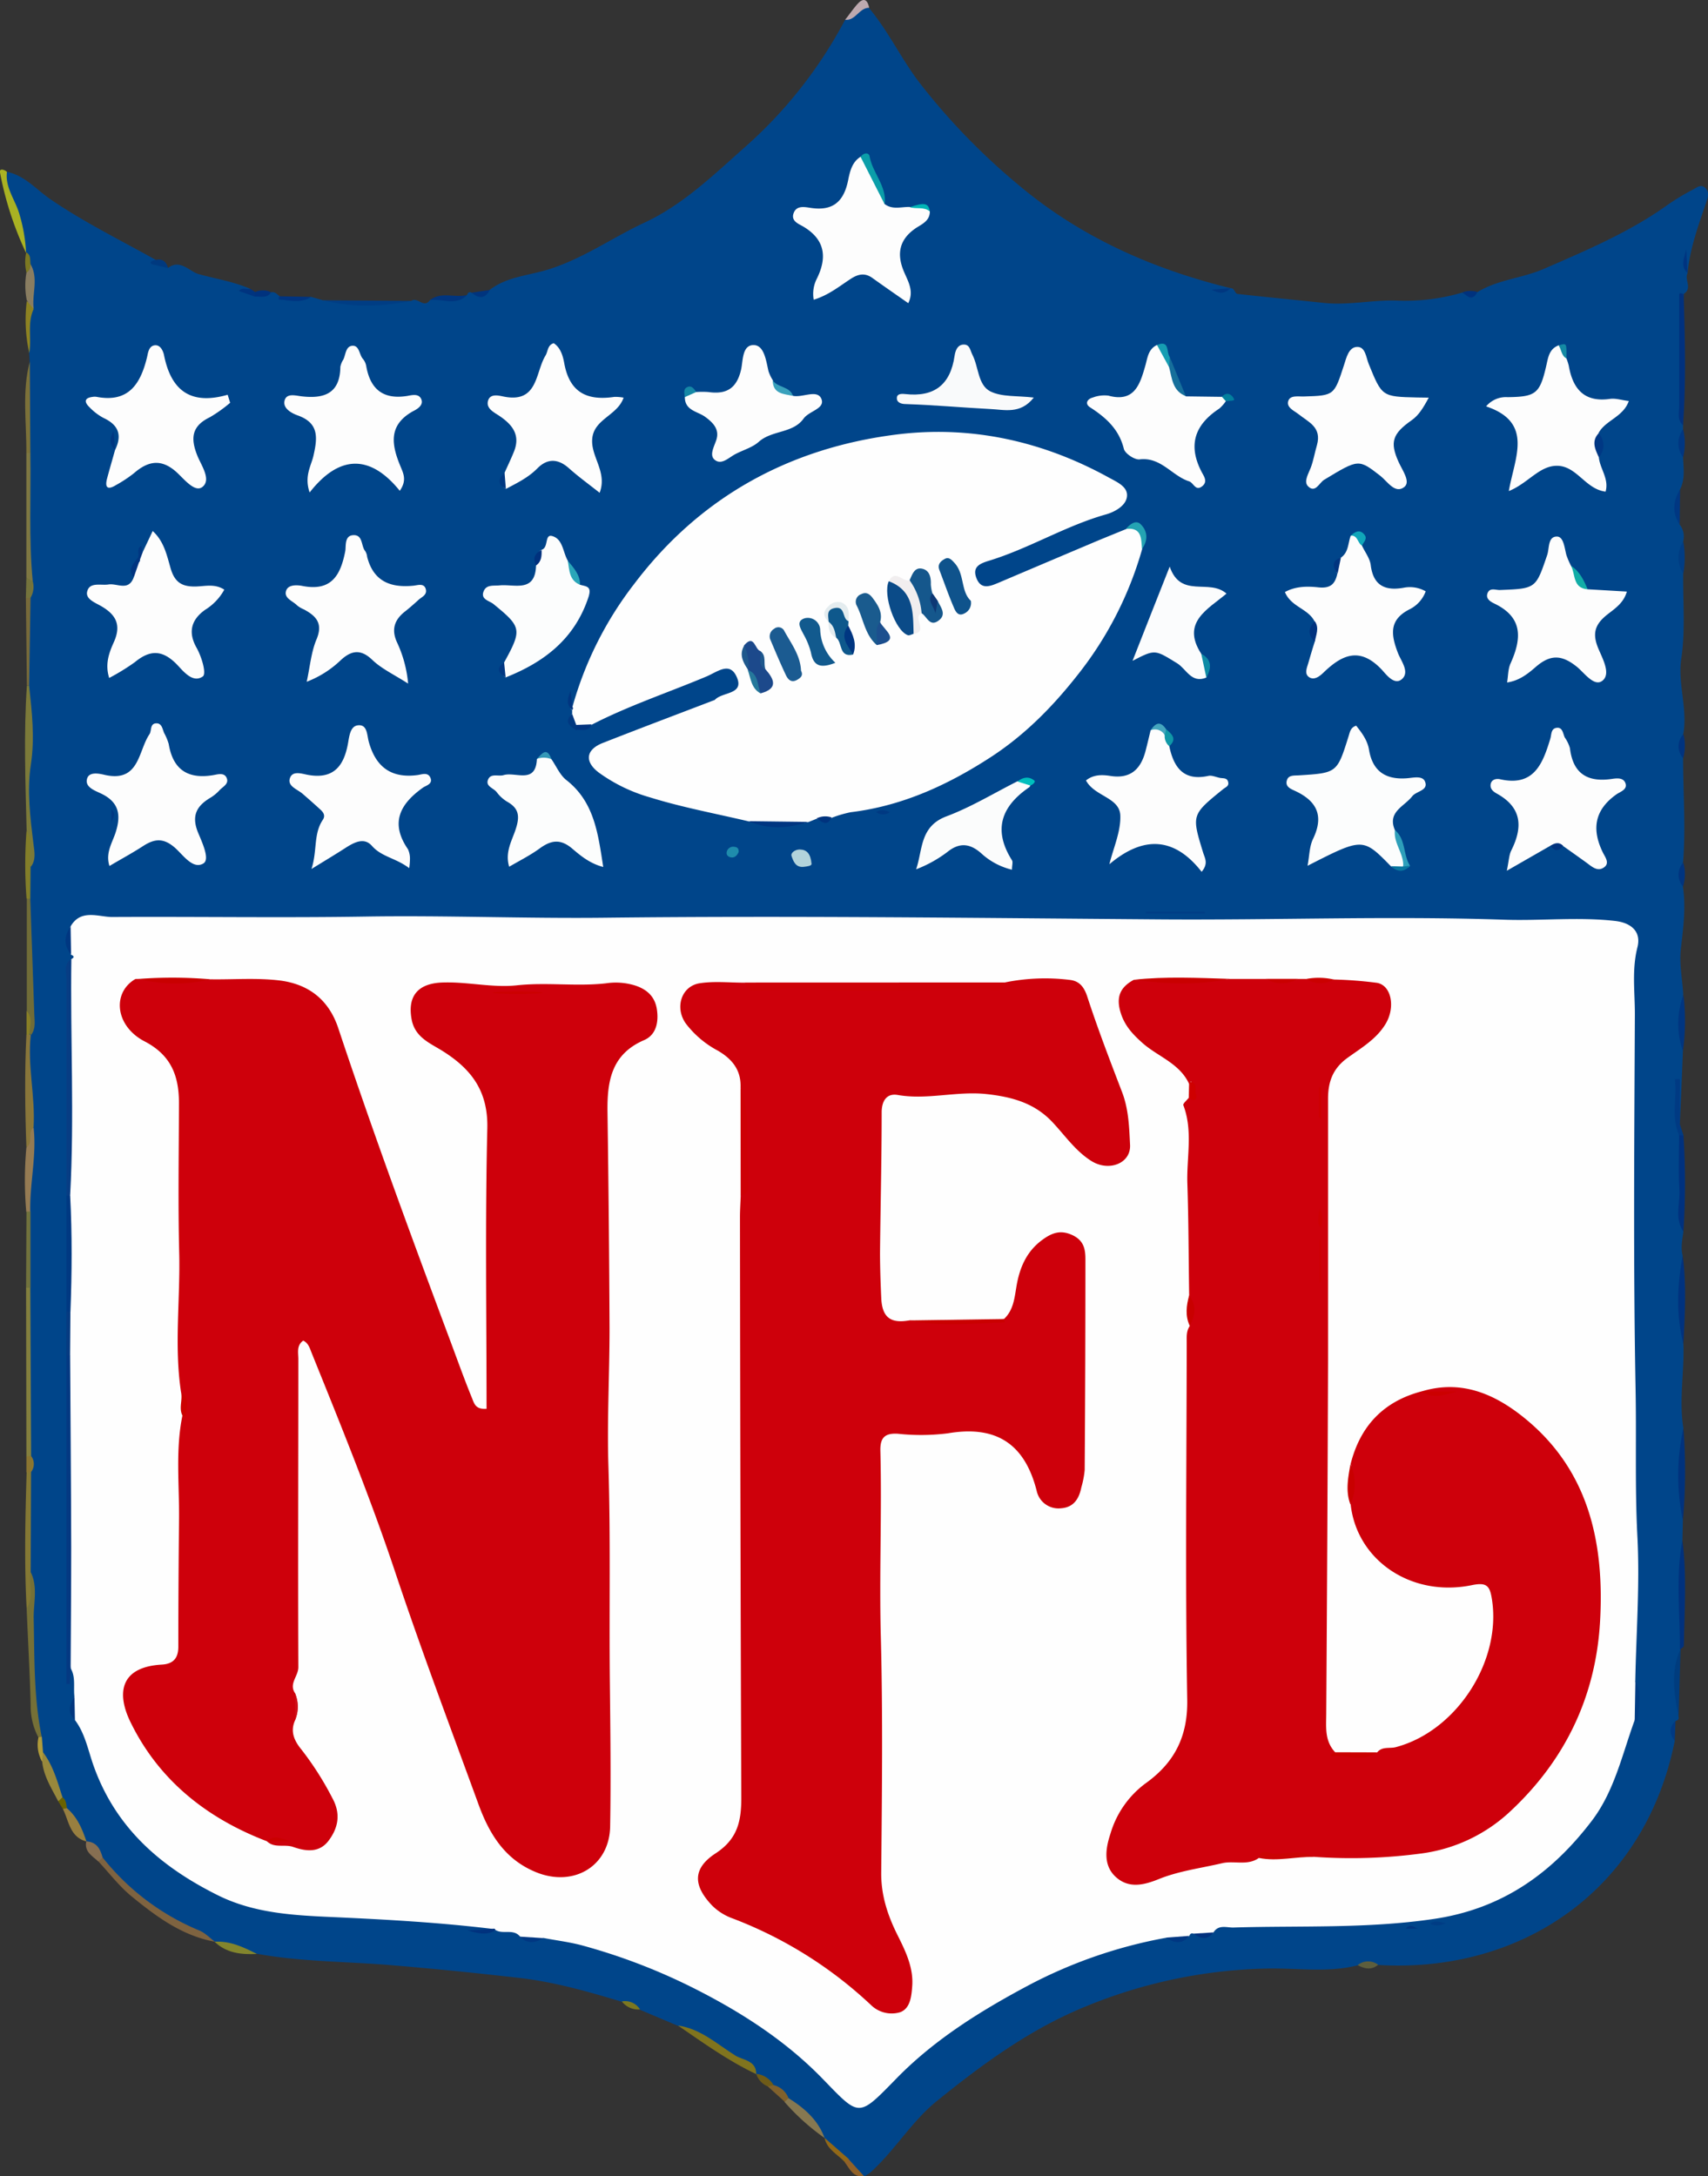 <svg xmlns="http://www.w3.org/2000/svg" viewBox="0 0 425.75 542.48"><rect x="0" y="0" width="425.75" height="542.48" fill="#333333" stroke="none"/><defs><style>.cls-1{fill:#00458a;}.cls-2{fill:#757037;}.cls-3{fill:#7c7a39;}.cls-4{fill:#7e6340;}.cls-5{fill:#706c38;}.cls-6{fill:#837f3e;}.cls-7{fill:#a9b223;}.cls-8{fill:#80741e;}.cls-9{fill:#89763a;}.cls-10{fill:#00317e;}.cls-11{fill:#7e7742;}.cls-12{fill:#847834;}.cls-13{fill:#957b53;}.cls-14{fill:#00317d;}.cls-15{fill:#867851;}.cls-16{fill:#003d84;}.cls-17{fill:#00327d;}.cls-18{fill:#98883c;}.cls-19{fill:#776a3a;}.cls-20{fill:#7c7139;}.cls-21{fill:#00327e;}.cls-22{fill:#71723d;}.cls-23{fill:#897d61;}.cls-24{fill:#987f40;}.cls-25{fill:#82852d;}.cls-26{fill:#837e29;}.cls-27{fill:#003c7e;}.cls-28{fill:#003a83;}.cls-29{fill:#8d8222;}.cls-30{fill:#003580;}.cls-31{fill:#bda9af;}.cls-32{fill:#876f52;}.cls-33{fill:#916818;}.cls-34{fill:#003782;}.cls-35{fill:#80612c;}.cls-36{fill:#906128;}.cls-37{fill:#003480;}.cls-38{fill:#00357f;}.cls-39{fill:#5d5e3d;}.cls-40{fill:#74733c;}.cls-41{fill:#8a7531;}.cls-42{fill:#003c83;}.cls-43{fill:#003681;}.cls-44{fill:#b19c3a;}.cls-45{fill:#897f26;}.cls-46{fill:#00347e;}.cls-47{fill:#00347f;}.cls-48{fill:#00337f;}.cls-49{fill:#7b7721;}.cls-50{fill:#6e5b18;}.cls-51{fill:#00397f;}.cls-52{fill:#7c7922;}.cls-53{fill:#003983;}.cls-54{fill:#6a6200;}.cls-55{fill:#fefefe;}.cls-56{fill:#fdfdfd;}.cls-57{fill:#fcfdfd;}.cls-58{fill:#fbfcfd;}.cls-59{fill:#fbfcfc;}.cls-60{fill:#f9fafb;}.cls-61{fill:#043982;}.cls-62{fill:#073d84;}.cls-63{fill:#003982;}.cls-64{fill:#0b9ea9;}.cls-65{fill:#b2d3db;}.cls-66{fill:#003e86;}.cls-67{fill:#166f9b;}.cls-68{fill:#24a4b3;}.cls-69{fill:#2e9fba;}.cls-70{fill:#063b81;}.cls-71{fill:#003d85;}.cls-72{fill:#003884;}.cls-73{fill:#169db2;}.cls-74{fill:#12ada7;}.cls-75{fill:#1f8cac;}.cls-76{fill:#2aa6b9;}.cls-77{fill:#0e8ba5;}.cls-78{fill:#39a1bc;}.cls-79{fill:#10a6b9;}.cls-80{fill:#00377f;}.cls-81{fill:#00b5b6;}.cls-82{fill:#003781;}.cls-83{fill:#1098a7;}.cls-84{fill:#003c84;}.cls-85{fill:#148aa4;}.cls-86{fill:#1688a6;}.cls-87{fill:#00bfbd;}.cls-88{fill:#45a6be;}.cls-89{fill:#003780;}.cls-90{fill:#003680;}.cls-91{fill:#09769f;}.cls-92{fill:#003881;}.cls-93{fill:#003882;}.cls-94{fill:#3599b7;}.cls-95{fill:#027f9e;}.cls-96{fill:#00337e;}.cls-97{fill:#ce000b;}.cls-98{fill:#ce0107;}.cls-99{fill:#ce0006;}.cls-100{fill:#ca0000;}.cls-101{fill:#c90000;}.cls-102{fill:#cb0304;}.cls-103{fill:#cb0000;}.cls-104{fill:#cf0000;}.cls-105{fill:#cd0000;}.cls-106{fill:#cf0d16;}.cls-107{fill:#1b5b91;}.cls-108{fill:#0b4b88;}.cls-109{fill:#0f538c;}.cls-110{fill:#15578c;}.cls-111{fill:#125a8e;}.cls-112{fill:#1a5b8e;}.cls-113{fill:#1c498b;}.cls-114{fill:#f1eeef;}.cls-115{fill:#0e588c;}.cls-116{fill:#1c4f8e;}.cls-117{fill:#e4ecef;}.cls-118{fill:#25789b;}.cls-119{fill:#1f588d;}.cls-120{fill:#0d3875;}.cls-121{fill:#cc0001;}.cls-122{fill:#ce0003;}.cls-123{fill:#c00;}.cls-124{fill:#ce0001;}</style></defs><title>nfl</title><g id="Layer_2" data-name="Layer 2"><g id="Layer_1-2" data-name="Layer 1"><g id="NmLy1j.tif"><path class="cls-1" d="M419.5,262q-.37,9.1-.77,18.22c-1.31-3.47-.59-7-.47-10.44-.27,4.56-.73,9.12.77,13.63.37,7.87-.72,15.78.59,23.62-.28,2-.71,4-.18,6-.55,7.34-.91,14.68.18,22,.25,7-1.15,14,0,21a104.41,104.41,0,0,0-.13,23l-.12,5c-.95,9.06.24,18.17-.62,27.23l.16-.16c-1.71,5.58-.82,11.24-.49,16.88.15.65-.26.88-.77,1-1,1.62-.78,3.29-.19,5-7.56,37.49-38.52,57.95-73.93,55.82-1.7.14-3.4-.15-5.1.09-7.35,1.88-14.83.68-22.25.8a124.91,124.91,0,0,0-45.63,9.49c-13.84,5.65-25.67,14.35-37.06,23.57-6.2,5-10.46,12.31-16.5,17.75a9.92,9.92,0,0,1-1.6,1c-2.13-.52-3-2.51-4.38-3.84a24.72,24.72,0,0,1-5.48-5.7l.06.07c-2.55-3.61-6-6.37-9.21-9.28-1.4-1-2-2.93-3.89-3.46a24.54,24.54,0,0,0-4-3.28l0,.07c-6.18-4.55-12.48-8.92-19.5-12.11l-9.46-4c-1.39-.94-3.06-1.25-4.54-2-8.38-2.52-16.81-4.94-25.54-5.94-10.29-1.18-20.61-2.23-30.94-3.09C87.05,488.91,75.45,489.1,64,487c-3.55-.92-7.11-1.82-10.56-3.06l.09,0a67.45,67.45,0,0,1-28.49-20.39,16.9,16.9,0,0,0-3.55-4.68l0,.09c-2.57-2.15-3.36-5.46-5.29-8a12.39,12.39,0,0,0-1.49-3.19c-1.29-4-3.43-7.57-4.7-11.54a26.61,26.61,0,0,0-.18-4.09c-2.06-4.36-1.6-9.08-1.78-13.67-.36-8.92-.39-17.86-1-26.78-.17-7.87,0-15.74-.07-23.6a11.81,11.81,0,0,0,0-6c0-13.82,0-27.64,0-41.46q0-9.25,0-18.5c-.23-7,.83-14,.48-21.09.15-7.55-.94-15.08-.4-22.64C8.37,247,6.87,235.49,7.07,224c.06-2.68-.14-5.36.12-8,1-4.8-.09-9.57-.14-14.36-.09-10.26.84-20.51,0-30.77,0-7-.1-14.07,0-21.1.09-1.81.66-3.58.47-5.42-1-10.48-.24-21-.47-31.48.21-7.57-.45-15.16.35-22.72l-.13-2.21a39.77,39.77,0,0,1,.19-11,90.55,90.55,0,0,0-.1-10.42c-.58-1.15.11-2.6-.84-3.66l0,.15A163.16,163.16,0,0,0,1.36,46C1,45,.58,43.79,1.73,42.84c4.46.89,7.33,4.43,10.83,6.82C20.94,55.4,30,59.84,38.84,64.79c.7,1.17,2.35.92,3.07,2,3-2.33,5.33.93,7.66,1.55C53.8,69.51,58.28,70.2,62.36,72c-1,.72-2.16.43-3.51.27,1.76.33,3.45,0,4.78,1.08,1.28-.47,2.71.3,3.94-.5,1-.18,1.5.5,2.12,1,2.59,1.08,5.21.77,7.84.15l3,.85a95.48,95.48,0,0,0,22,.15c1.5-1.11,3.16,2,4.62-.19,3-1.35,6.46,1,9.29-1.31.18-.54.49-.83,1.09-.57,1.73,1.21,3.14.25,4.55-.67,4.29-3.33,9.8-3.58,14.66-5.11,8.67-2.72,15.87-7.9,23.88-11.64,9.62-4.48,17.15-11.82,24.89-18.68A112.19,112.19,0,0,0,210.62,5c2.26-.51,2.82-4.41,6-3,4.83,5.77,8,12.62,12.59,18.63a162.09,162.09,0,0,0,24.34,25.19C269.08,59,287.11,67,306.72,71.83a2.65,2.65,0,0,1-1.82.6,12,12,0,0,0-1.47,0c1.12,0,2.32.36,3.27-.6,1.07-.08,1.08,1.36,1.8,1.44,7.16.8,14.34,1.48,21.51,2.24,6,.64,11.94-.75,17.9-.59a50.68,50.68,0,0,0,16.62-2c1.27.83,2.51,1,3.73-.1,5.1-3.14,11.17-3.45,16.58-5.8,10.47-4.56,21-9,30.39-15.63A55.91,55.91,0,0,1,422,47.26c.88-.45,2-1.52,3.14-.35,1,1,.61,2.25.25,3.29-2,5.86-4.14,11.67-4.74,17.89-1.11-1.64-.33-3.49-.43-4.2.21.69-.82,2.56.45,4.18-.88,1.62,1.27,3.78-.94,5.16a188.19,188.19,0,0,0-.2,32.72l0,1a10.32,10.32,0,0,0,0,7c.1,2.72.57,5.47-.75,8.05a11.71,11.71,0,0,0-.11,8.73,4.84,4.84,0,0,1,.9,4.2,12.06,12.06,0,0,0,0,8c-.1,7.07.58,14.12-.48,21.22-.93,6.2,1.6,12.45.52,18.75a7,7,0,0,0-.07,6c0,8.67.69,17.33,0,26a7.52,7.52,0,0,0-.06,6c.82,5.25.08,10.48-.5,15.68-.42,3.83.39,7.53.6,11.29C418.54,252.59,418.86,257.27,419.5,262Z"/><path class="cls-2" d="M7.64,391.83c1.87,3.76.68,7.76.76,11.63.21,9.86,0,19.73,2,29.46-.21.46-.49.5-.84.14a16.71,16.71,0,0,1-1.92-8c-.2-8-.67-16.07-1-24.11C7.9,398,6.15,394.74,7.64,391.83Z"/><path class="cls-3" d="M7.26,170.94c.7,6.54,1.45,13,.43,19.68-1,6.51-.15,13.18.66,19.77.23,1.87.7,4-.71,5.73-1.49-2.92.25-6.2-1-9.15-.3-12-.76-24,.06-36Z"/><path class="cls-4" d="M25.57,463a60.1,60.1,0,0,0,24.09,18.2c1.45.58,2.62,1.85,3.91,2.81-8.24-1.49-14.71-6.34-20.93-11.44-3-2.49-5.44-5.71-8.14-8.6C24.3,463,24.64,462.68,25.57,463Z"/><path class="cls-5" d="M7.55,224c.32,9.58.68,19.16,1,28.75.05,1.77.44,3.67-.83,5.27l-.52-.49c-.39-1.82.42-3.76-.52-5.53V224C6.94,223.5,7.24,223.51,7.55,224Z"/><path class="cls-6" d="M7.56,321l.2,41.94a.8.8,0,0,1-1.18.06l-.08-42C6.86,320.48,7.21,320.51,7.56,321Z"/><path class="cls-7" d="M1.73,42.84c-.5,4,2.18,7.1,3.15,10.69A39.88,39.88,0,0,1,6.5,63.05,82.77,82.77,0,0,1,0,43C-.21,41.88,1.06,42.25,1.73,42.84Z"/><path class="cls-8" d="M169,504.9c5.64.8,9.76,4.64,14.31,7.49,1.83,1.15,5.24,1.17,5.19,4.62C181.57,513.74,175.34,509.25,169,504.9Z"/><path class="cls-9" d="M7.67,258c-.86,7.7,1.17,15.31.7,23-1.31,1.4,1.36,4.23-1.79,4.95-.34-9.33-.46-18.66,0-28,.21-.4.46-.45.75-.09Z"/><path class="cls-10" d="M419.52,106c-1.49-1.32-.94-3.09-.95-4.69,0-9.3,0-18.61,0-27.91,0-.11.18-.32.26-.32a6.17,6.17,0,0,1,.85.2C420,84.14,420.33,95.05,419.52,106Z"/><path class="cls-11" d="M7.57,112.94c.17,10.64-.42,21.29.59,31.92-.81.21-1.2-.33-1.59-.89V113C6.89,112.51,7.23,112.48,7.57,112.94Z"/><path class="cls-12" d="M7.64,391.83c-.6,3,.88,6.24-1,9.11-.61-11.33-.34-22.66,0-34a.73.73,0,0,1,1.11.05Z"/><path class="cls-13" d="M6.58,286c1.84-1.19.13-3.68,1.79-4.95.81,7-1,14-.82,21-.32.43-.64.4-1,0A89.29,89.29,0,0,1,6.58,286Z"/><path class="cls-14" d="M418.75,411.21c.05-9.08-1.11-18.19.62-27.23,1.15,8.74.51,17.51.36,26.27C419.73,410.57,419.09,410.89,418.75,411.21Z"/><path class="cls-15" d="M196.55,523c3.95,2.46,7.35,5.42,9,9.94a56.63,56.63,0,0,1-10-9A1.58,1.58,0,0,1,196.55,523Z"/><path class="cls-10" d="M419.62,307c-2.27-3.34-.78-7.07-1-10.6-.28-4.46-.07-8.95-.06-13.42.35-.48.71-.48,1.07,0A180.09,180.09,0,0,1,419.62,307Z"/><path class="cls-16" d="M102.54,75c-7.35,1.45-14.7,1.73-22-.15Z"/><path class="cls-17" d="M419.49,379a54.56,54.56,0,0,1,.13-23A136.36,136.36,0,0,1,419.49,379Z"/><path class="cls-18" d="M10.72,436.78c2.54,3.34,3.59,7.33,4.86,11.22a1.25,1.25,0,0,1-1.07,1c-1.64-3.19-3.64-6.24-4-9.94A1.57,1.57,0,0,1,10.72,436.78Z"/><path class="cls-19" d="M7.26,170.94a5.12,5.12,0,0,0-.56,0q-.12-11-.25-22c.4-.54.79-.53,1.17,0Z"/><path class="cls-20" d="M7.57,112.94h-1c.07-7.61-1.14-15.27.86-22.81Z"/><path class="cls-21" d="M419.62,335c-1.88-7.32-1.54-14.66-.18-22C420.44,320.29,420,327.63,419.62,335Z"/><path class="cls-22" d="M6.6,302c.32,0,.63,0,1,0q0,9.48,0,19H6.5Q6.55,311.45,6.6,302Z"/><path class="cls-23" d="M7.61,65.86c2.06,3.55.33,7.38.78,11-1.85.48-1-1.45-1.71-2a18.47,18.47,0,0,1-.07-7C7.25,67.41,6.82,66.35,7.61,65.86Z"/><path class="cls-24" d="M16.67,450.72c2.6,2.2,3.82,5.2,4.89,8.3-4.18-1.1-4.36-5.09-5.89-8.11A.59.59,0,0,1,16.67,450.72Z"/><path class="cls-25" d="M53.48,484c3.88-.23,7.24,1.36,10.56,3.06C60.16,487.23,56.45,486.89,53.48,484Z"/><path class="cls-26" d="M7.55,224H6.62a109.63,109.63,0,0,1,0-17c1.86,2.88.36,6.13,1,9.15Z"/><path class="cls-27" d="M418.42,427.93c-1.09-5.66-2.08-11.32.49-16.88Q418.66,419.5,418.42,427.93Z"/><path class="cls-28" d="M419.63,283h-1.07c-2.08-4.59-.47-9.32-1.07-14l1.24,0v11.2Z"/><path class="cls-29" d="M6.68,75l1.72,2c-1.65,3.55-.47,7.38-1.11,11A38.28,38.28,0,0,1,6.68,75Z"/><path class="cls-30" d="M419.5,262a20.59,20.59,0,0,1,.13-14A54.38,54.38,0,0,1,419.5,262Z"/><path class="cls-31" d="M216.66,1.93c-2.51,0-3.39,3.3-6,3,1-1.25,1.88-2.54,2.9-3.74C215-.48,216.13-.54,216.66,1.93Z"/><path class="cls-32" d="M25.57,463c-.35.33-.71.65-1.07,1-1.5-1.37-3.53-2.44-3-5C24.06,459.11,25,460.86,25.57,463Z"/><path class="cls-33" d="M205.53,532.89l6,5.24c.23.85-.05,1.16-.91.83C208.81,537,206.13,535.81,205.53,532.89Z"/><path class="cls-34" d="M418.69,130.74c-1.92-2.94-1.69-5.84.11-8.73Z"/><path class="cls-35" d="M196.55,523l-.93.91-4.27-3.87a1,1,0,0,1,1.48-.29A5.29,5.29,0,0,1,196.55,523Z"/><path class="cls-36" d="M210.58,539l.91-.83,3.9,4.3C212.65,542.85,211.82,540.62,210.58,539Z"/><path class="cls-37" d="M77.53,74c-2.51,1.72-5.26.83-7.93.68-.06,0-.16-.27-.14-.4a1.39,1.39,0,0,1,.23-.43Z"/><path class="cls-38" d="M116.45,73.52c-2.75,2.89-6.2.83-9.29,1.31C110,72.55,113.41,74.36,116.45,73.52Z"/><path class="cls-39" d="M338.43,489.84a4.13,4.13,0,0,1,5.1-.09C341.86,491.15,340.15,490.77,338.43,489.84Z"/><path class="cls-40" d="M7.62,149H6.45l.12-5,1.6.89A5.35,5.35,0,0,1,7.62,149Z"/><path class="cls-41" d="M7.69,367,6.58,367v-4l1.18-.06A3.27,3.27,0,0,1,7.69,367Z"/><path class="cls-42" d="M419.6,143a7.26,7.26,0,0,1,0-8A23.73,23.73,0,0,1,419.6,143Z"/><path class="cls-43" d="M419.55,114a5.82,5.82,0,0,1,0-7A14.88,14.88,0,0,1,419.55,114Z"/><path class="cls-44" d="M10.72,436.78l-.24,2.29a8.4,8.4,0,0,1-.89-6,3.88,3.88,0,0,1,.84-.14C10.53,434.21,10.62,435.49,10.72,436.78Z"/><path class="cls-45" d="M7.36,257.86a4.52,4.52,0,0,1-.75.09c0-2,0-4,0-6C8.29,253.76,7.32,255.88,7.36,257.86Z"/><path class="cls-46" d="M122.09,72.28c-1.21,2.31-2.78,2.17-4.55.67Z"/><path class="cls-47" d="M419.53,221a4.51,4.51,0,0,1,.06-6A10.69,10.69,0,0,1,419.53,221Z"/><path class="cls-21" d="M67.57,72.85c-1,1.6-2.62,1-4,1.09-.29-.26-.38-.52-.27-.77s.22-.37.32-.37A4.64,4.64,0,0,1,67.57,72.85Z"/><path class="cls-48" d="M419.57,189a4.39,4.39,0,0,1,.07-6A12.15,12.15,0,0,1,419.57,189Z"/><path class="cls-49" d="M155,498.89a4.38,4.38,0,0,1,4.54,2A5.18,5.18,0,0,1,155,498.89Z"/><path class="cls-47" d="M63.6,72.8c0,.38,0,.76-.05,1.14l-4-1.39c.78-1.06,1.92-.32,2.85-.55Z"/><path class="cls-50" d="M192.83,519.77l-1.48.29a5,5,0,0,1-2.84-3.12A5.6,5.6,0,0,1,192.83,519.77Z"/><path class="cls-51" d="M41.91,66.84c-1.27-.31-2.55-.61-3.82-.93-.6-.15-.74-.47-.19-.84a3.12,3.12,0,0,1,.94-.28C40.58,64.4,41.46,65.3,41.91,66.84Z"/><path class="cls-52" d="M7.61,65.86a2.28,2.28,0,0,1-1,2.11,11.13,11.13,0,0,1-.07-5.07C7.75,63.57,7.46,64.79,7.61,65.86Z"/><path class="cls-53" d="M417.46,433.93c-1.31-1.7-1.49-3.36.19-5Z"/><path class="cls-54" d="M16.67,450.72l-1,.19L14.51,449l1.07-1C16.51,448.69,16.52,449.73,16.67,450.72Z"/><path class="cls-21" d="M368.26,72.77c-1.18,2.42-2.46,1.13-3.73.1A6,6,0,0,1,368.26,72.77Z"/><path class="cls-55" d="M122.83,480.82c-13.07-1.59-26.19-2.33-39.34-2.93-9.91-.44-20-.87-29.26-5.5C40,465.29,28.8,455.6,23.3,440.07c-1.34-3.79-2.1-8-4.62-11.32a6.76,6.76,0,0,1-.12-5.81c-.3-2.37.36-4.87-.95-7.1-1.32-9.72-.28-19.48-.47-29.23-.32-16.27,0-32.56-.07-48.84,0-3.67,0-7.34,0-11q0-14,0-28c.2-18.49,0-37,0-55.5,0-1.39-.68-3,.69-4.19.86-.43.72-.79-.07-1.11a9.24,9.24,0,0,1-.12-7c2.55-4.52,7.06-2.38,10.4-2.39,21-.12,42.11.23,63.18-.11,19.88-.32,39.78.52,59.66.29,46.06-.53,92.12.06,138.18.41,28.63.22,57.26-.89,85.86.08,9.25.32,18.49-.74,27.73.31,4,.46,6.58,2.63,5.58,6.56-1.43,5.63-.62,11.22-.64,16.8-.14,31.21-.41,62.42.18,93.62.23,12.14-.19,24.29.45,36.46.62,12-.29,24-.53,36,.53,3.29.83,6.58-.17,9.84-3.08,8.46-5,17.48-10.52,24.84-10,13.19-22.39,22.11-39.45,24.64-16.68,2.48-33.35,1.64-50,2.15-1.69.05-3.74-.82-5,1.22-1.55,1.43-3.24.81-4.92.32-.58-.21-.92,0-1.1.58-1.85,1.64-3.88.89-5.89.45a118.86,118.86,0,0,0-33.63,11.54c-12.07,6.39-23.82,13.62-33.48,23.51s-9.11,9.65-18.49,0c-9-9.25-19.76-16.24-31.35-22.15A148.88,148.88,0,0,0,145.37,485c-3.22-.89-6.56-1.29-9.85-1.92-2,.32-4,.89-5.91-.38-1.65-2-4.22-.46-6.09-1.61C123.1,481.43,122.88,481.31,122.83,480.82Z"/><path class="cls-55" d="M142.62,177.92V177c-.32-.2-.42-.38-.29-.54a.48.48,0,0,1,.36-.23,89,89,0,0,1,15.41-30.69c16.39-21.67,38.64-33.83,65.22-37.21,18.51-2.35,36.37,1.54,52.91,10.62,2.1,1.16,4.82,2.28,4.7,4.63-.12,2.51-3.22,4.08-5.23,4.64-10.15,2.87-19.15,8.49-29.17,11.55-2.33.71-4.25,1.55-3.11,4.4s3.31,2,5.39,1.13q12.06-5.13,24.14-10.24c2.57-1.08,5.17-2.12,7.75-3.18,5-1.25,4.52,1.83,4,5a89.91,89.91,0,0,1-16.17,31.47c-6.19,7.87-13.15,14.91-21.6,20.4-10.69,6.94-22.06,12.16-34.88,13.71a29.75,29.75,0,0,0-4.71,1.38c-1.19,1.09-2.47.73-3.76.24l-2.11.85a37.67,37.67,0,0,1-14.81-.18c-8.24-1.95-16.61-3.49-24.67-6a40.62,40.62,0,0,1-12.78-6.21c-3.57-2.73-3.16-5.7,1.06-7.35,9.15-3.6,18.35-7.06,27.54-10.58a1.28,1.28,0,0,0,.44-.21c1.86-2,7.54-1.21,5.29-5.87-1.76-3.65-4.79-1-7.5.12-9.51,4-19.34,7.25-28.56,12-1.36,1-2.82.68-4.28.37C142.38,180,141.54,179.14,142.62,177.92Z"/><path class="cls-56" d="M101.73,170.4c-3.51-2.26-6.6-3.68-8.93-5.91-3-2.9-5.41-2.26-8,.2a25.29,25.29,0,0,1-8.35,5.25c.83-3.77,1.11-7.39,2.45-10.57,1.67-4-.1-5.82-3.14-7.46a6.72,6.72,0,0,1-1.7-1c-1.08-1.13-3.39-1.79-2.73-3.7.54-1.55,2.79-1.4,4.06-1.15,7.18,1.4,9.49-2.59,10.67-8.66.23-1.22-.26-3.9,2-4,2.48-.13,1.9,2.75,3,4a3.5,3.5,0,0,1,.46,1.41c1.57,6.12,5.84,7.77,11.6,7.18,1-.11,2.56-.68,3,.81s-1,2-1.78,2.71c-1.09,1-2.22,2-3.39,2.92-2.71,2.11-3.45,4.62-1.93,7.81A30.47,30.47,0,0,1,101.73,170.4Z"/><path class="cls-56" d="M102,216.4c-3.32-2.53-6.86-2.79-9.28-5.54-1.86-2.13-4.2-1-6.28.29-2.62,1.7-5.3,3.3-8.8,5.46,1.48-4.59.46-8.73,2.82-12.24.72-1.07.15-1.89-.62-2.59q-2.19-2-4.43-3.93c-1.31-1.13-3.79-1.86-3.15-3.85s3-1.12,4.49-.85c6.47,1.17,9-2.29,10-7.89.31-1.75.56-4.18,2.37-4.45,2.45-.36,2.34,2.34,2.78,4,1.71,6.31,5.55,9.28,12.22,8.38,1-.14,2.48-.77,3.13.6.76,1.6-1,2-1.76,2.5-5.77,4.08-8.33,8.81-3.79,15.41a5.62,5.62,0,0,1,.49,2.42A16.59,16.59,0,0,1,102,216.4Z"/><path class="cls-56" d="M395.75,146.89l9.77.57c-.82,3-3.26,4.41-5.1,5.91-2.95,2.41-3.48,4.68-2.06,8.16,1.06,2.57,3.21,6.32,1.15,8.09s-4.6-1.92-6.42-3.39c-3.82-3.08-6.65-3.15-10.34.07-1.85,1.6-4,3.37-7.08,3.82.28-1.68.23-3.35.85-4.72,2.77-6.14,3.2-11.48-4-14.94-.92-.44-2.29-1.2-1.71-2.63s2-.72,3.09-.76c9-.35,8.92-.37,11.77-8.74.56-1.62.12-4.67,2.49-4.58,1.6.07,1.82,2.81,2.28,4.56a19,19,0,0,0,1.16,2.72C393,143,393.66,145.43,395.75,146.89Z"/><path class="cls-56" d="M231.78,52.71c0,2.22-1.74,3.06-3.26,4-4.33,2.82-5.16,6.51-3.12,11.18,1,2.33,2.47,4.74,1,7.68-3.07-2.15-6-4.17-8.93-6.27-1.85-1.34-3.51-1-5.3.14-2.9,1.88-5.6,4.13-9.34,5.27a8.34,8.34,0,0,1,.72-5.12c2.63-5.23,2.27-9.79-3.31-13.11-1.11-.66-3.1-1.34-2.44-3.28.73-2.12,2.87-1.58,4.34-1.37,5.52.82,8.2-1.61,9.27-6.88.43-2.12.94-4.55,3.13-5.89,3.76,3,4.22,7.76,6,11.82,1.94,1.47,4.14.65,6.24.71C228.47,51.82,230.53,50.38,231.78,52.71Z"/><path class="cls-56" d="M334.25,139c1.92-1.32,1.75-3.57,2.43-5.44,2.05-.44,2.4,1.06,2.83,2.48.76,1.63,2,3.2,2.18,4.9.69,5.33,3.92,6.39,8.45,5.52a7.94,7.94,0,0,1,5.24.94,8.09,8.09,0,0,1-3.9,4.42c-5.35,2.65-4.76,6.42-3,11,.79,2,2.95,4.69,1,6.44s-4.09-1.34-5.14-2.43c-5.4-5.65-9.81-3.65-14.43.82-.86.83-2.25,2-3.55,1.17s-.59-2.34-.23-3.57c.5-1.73,1-3.45,1.56-5.17a19.31,19.31,0,0,1,0-5.15c-1.55-3.22-5.86-3.61-7.4-7.35,2.68-1.49,5.68-1.46,8.36-1.17,3.05.32,4.15-.88,4.71-3.41A3.11,3.11,0,0,1,334.25,139Z"/><path class="cls-56" d="M27.29,215.86c-1.05-3.21.68-5.75,1.51-8.29,1.45-4.46.85-7.66-3.64-9.78-1.57-.75-4-1.58-3.47-3.63.47-1.87,3-1.35,4.44-1,8.65,1.93,8.27-5.91,11.13-10.15.57-.85.09-2.58,1.59-2.7s1.63,1.38,2.07,2.42a13,13,0,0,1,1.14,2.75c1.09,6.5,4.91,8.82,11.24,7.71,1-.18,2.56-.64,3.16.64.74,1.57-.93,2.26-1.76,3.17a10.15,10.15,0,0,1-2.27,1.86c-3.45,2.06-4.76,4.51-3.06,8.68,1,2.41,3,6.63,1.36,7.67-2.63,1.64-5.1-2.12-7.13-3.9-2.88-2.53-5.13-2.23-7.94-.41S30.15,214.16,27.29,215.86Z"/><path class="cls-56" d="M35.5,137.78l2.56-5.41c2.85,2.58,3.55,6.13,4.48,9.33,1.05,3.61,3,4.62,6.47,4.49,2.21-.08,4.6-.71,6.9.79a13.54,13.54,0,0,1-4.74,5c-3.62,2.55-4.29,5.72-2.18,9.47,1.32,2.35,2.52,6.5,1.56,7.17-2.53,1.76-4.88-1.35-6.47-3-3.6-3.69-6.7-3.67-10.47-.56a54.59,54.59,0,0,1-6.39,3.93c-1.11-3.47,0-6.36,1.16-8.93,1.94-4.32.49-6.88-3.21-9-1.5-.87-4-1.78-3.41-3.72.64-2.31,3.45-1.36,5.28-1.65,2.21-.35,5,1.79,6.31-1.81-.78-1.5.55-2.55.82-3.83A12.85,12.85,0,0,0,35.5,137.78Z"/><path class="cls-56" d="M356.14,99.12c-1.41,2.64-2.53,4.42-4.27,5.64-4.76,3.34-5.48,5.45-3.25,10.38.92,2.07,3.07,4.93,1.44,6.24-2.3,1.85-4.22-1.38-6-2.78-5.45-4.21-5.36-4.22-14,1-1.21.74-2.2,3.42-4,1.62-1.15-1.16.07-3.08.65-4.59.71-1.84,1-3.79,1.56-5.66,1.25-4.49-2.06-5.71-4.59-7.73-1.07-.85-3-1.61-2.58-3.21s2.49-1.15,3.93-1.2c7.6-.23,7.52-.26,10-7.87.57-1.76,1.16-4.44,3.25-4.49s2.23,2.62,2.89,4.24c3.32,8.15,3.28,8.17,12.12,8.37Z"/><path class="cls-56" d="M398.54,114c.28,2.86,2.59,5.36,1.68,8.55-4.85-.59-7-6-11.57-6.42-4.75-.39-7.51,4.23-12.55,6.28,1.41-8.27,6.31-17.1-5.66-21.11A6.44,6.44,0,0,1,375.83,99c7-.09,8-.88,9.59-7.76.49-2.13.71-4.25,3.1-5.16,1.79.39,1.34,2.12,1.93,3.24a13.91,13.91,0,0,1,.59,1.83c1,5.73,3.8,9.21,10.28,8.28,1.39-.2,2.89.31,4.69.53-1.4,4-5.77,4.77-7.52,7.94C398.39,109.94,398.84,111.94,398.54,114Z"/><path class="cls-56" d="M28.7,112.13c1.79-3.65.85-6.21-2.88-7.94a13.87,13.87,0,0,1-3.53-2.7c-1.31-1.25-1.32-2.31.82-2.56a3,3,0,0,1,1,0C32,100.41,35,95.78,36.63,89.14c.25-1,.38-2.94,2-3.07,1.34-.12,2,1.36,2.23,2.33,1.67,8.54,6.28,12.76,15.89,10l.62,2A35.63,35.63,0,0,1,52.32,104c-4.61,2.22-4.87,5.31-3.08,9.7,1,2.41,3.48,5.92,1.2,7.69-1.85,1.44-4.49-1.9-6.31-3.58-3.78-3.5-7.12-3-10.71.12a33,33,0,0,1-4.53,3c-2.07,1.27-2.8.61-2.2-1.65s1.34-4.77,2-7.15Z"/><path class="cls-56" d="M386.49,210.8l-10.89,6.25c.52-2.46.54-3.91,1.12-5.07,2.92-5.84,2.64-10.73-3.64-14.18-.84-.47-1.72-1.16-1.5-2.35s1.44-1.41,2.34-1.21c8.47,1.92,10.64-3.92,12.52-10.09.33-1.08.13-2.57,1.62-2.73s1.52,1.46,2,2.43a8.72,8.72,0,0,1,1.28,2.67c.74,6.2,4.24,8.5,10.25,7.67,1.24-.18,3-.48,3.57,1,.61,1.63-1.31,2.16-2.25,2.83-5.47,3.88-6.2,8.71-3.36,14.5.59,1.19,1.94,2.84-.05,3.89-1.45.76-2.74-.41-3.93-1.29-2-1.45-4-2.86-6-4.28A12.61,12.61,0,0,1,386.49,210.8Z"/><path class="cls-56" d="M125.77,117.86c.79-1.77,1.63-3.51,2.35-5.3,1.66-4.15-.4-6.72-3.7-8.93-1.28-.86-3.3-1.8-2.77-3.72s2.76-1.28,3.9-1.06c8.6,1.73,7.85-6,10.42-10.21.65-1.06.47-2.61,2.05-3.09,1.83,1.16,2.36,3.5,2.64,5.06,1.37,7.37,5.82,9.31,12.5,8.32a11.69,11.69,0,0,1,2.28.19c-1.5,4.47-7.43,5.3-7.82,10.3-.36,4.48,3.82,8.23,1.85,13.42-2.68-2.13-5.28-4-7.66-6.13-2.75-2.45-5.41-2.46-7.89.07-2.27,2.29-5.06,3.63-7.81,5.09C124,120.7,125.52,119.22,125.77,117.86Z"/><path class="cls-56" d="M99.65,122.34c-7.2-8.91-14.91-9.24-22.47.42-1.38-4.08.36-6.58.95-9.14,1-4.41,1.48-8.14-3.89-10.06-1.58-.56-3.83-1.79-3.29-3.75s2.92-1.13,4.41-1c5.66.63,9.41-.9,9.48-7.37a5,5,0,0,1,.74-1.81c.62-1.28.58-3.36,2.3-3.44s1.64,2.21,2.59,3.28a3.82,3.82,0,0,1,.82,1.79c1,5.69,4.15,8.38,10.13,7.45,1.13-.18,2.91-.74,3.58.77s-1,2.5-2,3c-6.38,3.51-5.37,8.54-3.12,13.9C100.61,118.14,101.42,119.8,99.65,122.34Z"/><path class="cls-56" d="M291.46,186c1.12,5.28,3.54,8.76,9.76,7.4.89-.19,1.94.33,2.92.51.77.14,1.74-.07,2,1s-.61,1.28-1.24,1.79c-7.89,6.39-7.89,6.41-5,15.82.41,1.37,1.39,2.7-.37,4.79-6.84-8.76-14.59-9-23-1.88,1-4.05,2.87-8.13,2.73-12.14-.16-4.55-6.41-4.73-8.56-8.75,1.88-1.52,4.07-1.44,6.06-1.13,5.05.8,7.59-1.68,8.78-6.18.45-1.72.85-3.46,1.27-5.18,1.49-1.27,2.67-.52,3.8.57A4.2,4.2,0,0,1,291.46,186Z"/><path class="cls-57" d="M346.71,215.93c-7-7.15-7-7.15-20.78-.12.47-2.45.45-4.8,1.37-6.7,2.69-5.59,1.11-9.29-4.28-11.87-1.08-.52-2.8-1.05-2.22-2.8.42-1.29,1.8-1.09,3-1.17,9.46-.6,9.5-.61,12.34-9.69.37-1.18.5-2.23,1.91-2.69,1.41,1.78,2.8,3.6,3.2,6,.89,5.34,4.12,7.5,9.4,7.11,1.57-.11,3.94-.74,4.56.82.91,2.26-2.16,2.34-3.2,3.68-2,2.57-6.27,3.88-4.29,8.46.83,3,2.73,5.77,2,9.12A2.74,2.74,0,0,1,346.71,215.93Z"/><path class="cls-56" d="M305.56,100a9.4,9.4,0,0,1-1.63,1.85c-6.12,4-7.88,9.11-4.4,15.79.55,1.06,1.61,2.41.12,3.58-1.66,1.3-2.13-.89-3.25-1.24-4.27-1.37-7-6.11-12.33-5.47-1.24.15-3.64-1.45-3.93-2.63-1.21-4.9-4.46-7.79-8.42-10.35-1.36-.87-.74-2.07.69-2.44a8.14,8.14,0,0,1,3.88-.47c6.53,1.78,7.88-2.91,9.17-7.35.6-2.06.7-4.19,2.92-5.27,2.41.78,2.36,3.29,3.5,5a13.84,13.84,0,0,0,3.71,7.8l8.93.12C305.52,98.62,305.86,99,305.56,100Z"/><path class="cls-57" d="M125.66,165.14c4.53-8.25,4.37-8.84-2.69-14.6-1-.8-3.27-1.12-2.39-3.2.7-1.68,2.47-1.27,3.93-1.42,3.72-.37,8.93,1.93,9.11-5,.79-1.17-.32-3,1.39-3.88,1.79-.52.69-3.93,2.59-3.43,2.73.72,2.69,4,3.93,6.15a24.78,24.78,0,0,0,3.06,6c1.54.46,3,.3,2.09,3.1-3.43,10.38-11,16.18-20.64,20C124.4,167.77,125,166.46,125.66,165.14Z"/><path class="cls-57" d="M137.46,189.25c1.22,1.76,2.11,3.94,3.72,5.2,7,5.48,7.89,13.39,9.19,21.66-3.27-.84-5.61-2.76-7.72-4.57-3-2.55-5.35-2.09-8.2,0-2.33,1.69-4.95,3-7.53,4.51-1.15-3.82.88-6.78,1.75-9.75,1-3.24.39-5-2.33-6.51a9.38,9.38,0,0,1-2.55-2.36c-.79-1-2.74-1.41-2.17-3,.64-1.8,2.59-.82,3.92-1.22,3-.89,8,2.35,8.29-4C135.06,188.19,136.28,188,137.46,189.25Z"/><path class="cls-56" d="M173.55,97.72a22.48,22.48,0,0,1,3,0c4.47.64,7.08-.83,8.18-5.59.5-2.17.22-6.35,3.34-6.1,2.46.2,2.91,4,3.51,6.56a10.58,10.58,0,0,0,1.06,2.2c.67,2.62,3.55,2.37,5.07,3.89,2.39.46,5.92-1.65,7,.66,1.13,2.53-3,3.05-4.4,5-2.66,3.73-7.88,2.85-11.17,5.79-1.55,1.39-3.77,2-5.71,3-1.71.84-3.56,2.94-5.31,1.46-1.37-1.16-.09-3.28.46-5,.78-2.55-.76-4.21-2.87-5.73-1.84-1.32-5-1.53-5-4.85C171.25,97.64,172.13,97.07,173.55,97.72Z"/><path class="cls-58" d="M300.7,168.9c-3.74,1.55-5-2.19-7.3-3.58-5.51-3.36-5.38-3.56-11.09-.6,3-7.72,5.93-15,9.26-23.48,2.77,8.07,9.85,2.89,14.15,6.73-4.57,3.87-11.38,7.13-6.29,15C300.67,164.77,301.46,166.66,300.7,168.9Z"/><path class="cls-59" d="M256.83,195.8c-.08.14-.13.34-.25.42-7,4.76-9.11,10.64-4.33,18.21.29.46,0,1.26,0,2.36a17.24,17.24,0,0,1-7.4-3.85c-2.73-2.54-5.46-3.2-8.7-.57a31.45,31.45,0,0,1-7.79,4.32c1.67-4.89.89-10.69,7.56-13.2,6.12-2.29,11.79-5.76,17.66-8.72C254.89,194.49,256.27,193.85,256.83,195.8Z"/><path class="cls-60" d="M257.69,99.1c-3.36,4.26-7.31,3-11,2.85-7-.37-13.94-1-20.92-1.23-1.24,0-2.11-.45-2.2-1.26-.16-1.39,1.19-1.33,2.12-1.23,7.19.79,11.22-2.31,12.26-9.54.15-1,.59-2.83,2.34-2.8,1.47,0,1.57,1.51,2.08,2.5,1.59,3.06,1.36,7.54,4.45,9.15C249.71,99,253.55,98.6,257.69,99.1Z"/><path class="cls-61" d="M17.48,338c.1,15.91.23,31.81.27,47.71,0,10.06-.09,20.12-.14,30.18-.07,1.29-.13,2.58-.2,3.87h-.86V338Q17,337.28,17.48,338Z"/><path class="cls-62" d="M17.79,239c-.28,19.64.77,39.29-.3,58.93-.31.46-.62.45-.93,0,0-18,0-36,0-53.93C16.59,242.32,15.78,240.29,17.79,239Z"/><path class="cls-63" d="M16.56,298h.93c.51,9.67.44,19.33.07,29-.34.44-.67.47-1,0Q16.56,312.46,16.56,298Z"/><path class="cls-64" d="M220.52,50.93q-3-5.91-6-11.82c.71-1.1,2.06-1.17,2.24-.13C217.5,43.15,221.11,46.39,220.52,50.93Z"/><path class="cls-65" d="M202.3,215.34c0,.51-1.06.63-2,.74-2,.21-2.58-1.47-3-2.72-.25-.83,1-1.64,2.08-1.61C201.11,211.79,202.07,212.79,202.3,215.34Z"/><path class="cls-43" d="M186.62,204.7l14.81.18C196.47,206.53,191.53,206.81,186.62,204.7Z"/><path class="cls-66" d="M300.35,227.72H285.64v-.5h14.63Z"/><path class="cls-67" d="M295.59,98.74c-3.37-1.29-3.43-4.48-4.19-7.27-.21-.85-.53-1.7.17-2.49Z"/><path class="cls-68" d="M284.66,136.83c-.21-2.55,0-5.43-4-5,1-1.17,2.49-2.33,3.68-1.15C286.1,132.4,286.21,134.71,284.66,136.83Z"/><path class="cls-69" d="M349.77,216c.21-3.23-2.47-5.82-2.06-9.1,2.76,2.33,2,6.13,3.76,8.9A1.05,1.05,0,0,1,349.77,216Z"/><path class="cls-70" d="M16.55,327h1l-.08,11h-.93Z"/><path class="cls-71" d="M407.48,428.81l.17-9.84c1.76,3.21.73,6.59.65,9.92,0,.06-.27.16-.39.15A1.39,1.39,0,0,1,407.48,428.81Z"/><path class="cls-72" d="M398.54,114c-.91-2-1.92-4-.05-6A4.45,4.45,0,0,1,398.54,114Z"/><path class="cls-73" d="M291.57,89c-.06.83-.11,1.66-.17,2.49q-1.5-2.76-3-5.5C291.63,84.66,290.69,87.78,291.57,89Z"/><path class="cls-74" d="M395.75,146.89c-3.77-.26-3-3.77-4.16-5.86C393.77,142.42,394.8,144.63,395.75,146.89Z"/><path class="cls-48" d="M327.75,154.86c1.19,1.73.24,3.44,0,5.15C326,158.28,326,156.57,327.75,154.86Z"/><path class="cls-75" d="M184.11,212.41c-.35.76-.9,1.41-1.77,1.32s-1.47-.67-1.12-1.63a1.67,1.67,0,0,1,1.93-1C183.91,211.17,184.19,211.68,184.11,212.41Z"/><path class="cls-76" d="M144.59,145.77c-2.74-1.1-2.65-3.66-3.06-6C143,141.55,144.61,143.25,144.59,145.77Z"/><path class="cls-77" d="M300.7,168.9q-.65-3-1.27-5.94C302.17,164.45,302,166.54,300.7,168.9Z"/><path class="cls-21" d="M122.83,480.82a.45.45,0,0,1,.69.31c-2.27,1.43-4.61.75-7,.05Z"/><path class="cls-78" d="M197.67,98.69c-2.28-.53-5-.42-5.07-3.89C193.84,96.68,196.86,96.24,197.67,98.69Z"/><path class="cls-79" d="M339.51,136c-1.15-.59-1-2.63-2.83-2.48,1-.85,2.06-1.64,3.24-.47S339.92,135.05,339.51,136Z"/><path class="cls-80" d="M18.56,422.94l.12,5.81C16.64,426.85,17.39,424.9,18.56,422.94Z"/><path class="cls-37" d="M420.66,68.07c-2-1.79-.68-4-.34-6q.17,3,.32,6Z"/><path class="cls-81" d="M231.78,52.71c-1.48-1.26-3.39-.52-5-1.07C230.45,50.4,231.45,50.61,231.78,52.71Z"/><path class="cls-82" d="M17.6,230.94l.12,7C15.8,235.62,16,233.29,17.6,230.94Z"/><path class="cls-83" d="M291.46,186a3.24,3.24,0,0,1-1.13-2.78,1,1,0,0,1,.34-1.46C292.1,183,293.5,184.18,291.46,186Z"/><path class="cls-84" d="M360.39,479.33a4.17,4.17,0,0,1-3.92.23C357.83,478.37,359.19,479.33,360.39,479.33Z"/><path class="cls-21" d="M386.49,210.8c1.05-.66,2.1-1,3.13,0C388.56,212.25,387.52,212.26,386.49,210.8Z"/><path class="cls-85" d="M390.45,89.35c-1.28-.71-1.22-2.21-1.93-3.24C390.54,85.47,390.54,85.47,390.45,89.35Z"/><path class="cls-34" d="M129.61,482.74l5.91.38C133.47,484.26,131.46,484.71,129.61,482.74Z"/><path class="cls-86" d="M173.55,97.72,170.67,99c0-.91-.47-2,.64-2.51S173,96.94,173.55,97.72Z"/><path class="cls-34" d="M290.56,483l5.89-.45C294.65,484.81,292.63,484.29,290.56,483Z"/><path class="cls-87" d="M256.83,195.8l-3.21-1c1.35-1.09,2.85-1.35,4.2-.24C258.22,194.86,257.49,195.59,256.83,195.8Z"/><path class="cls-88" d="M290.67,181.78c-.11.49-.22,1-.34,1.46a2.77,2.77,0,0,0-3.52-1.19C288,180.23,289.23,179.59,290.67,181.78Z"/><path class="cls-37" d="M143.64,180.7l3.8-.15c-.74,2-2.49,1.21-3.89,1.4A.73.73,0,0,1,143.64,180.7Z"/><path class="cls-30" d="M34.64,140.19l-1.29,3.72c-1.67-2-.07-3.4,1-4.87C35,139.31,35.06,139.7,34.64,140.19Z"/><path class="cls-30" d="M142.68,176.2a.5.5,0,0,1-.07.77c-1.62-1.37-1.05-3.1-.37-4.85Z"/><path class="cls-89" d="M306.7,71.82c-1.24,1.4-2.64,1.48-4.69.39l4.71-.38Z"/><path class="cls-10" d="M297.55,482l4.92-.32C301,483.66,299.29,483.31,297.55,482Z"/><path class="cls-90" d="M353.4,480.76h-3C351.47,479.39,352.54,480.37,353.4,480.76Z"/><path class="cls-91" d="M349.77,216l1.7-.2c-1.55,1.73-3.14,1.59-4.76.11Z"/><path class="cls-34" d="M125.66,165.14c.12,1.24.25,2.47.38,3.71C124.26,167.79,123.56,166.61,125.66,165.14Z"/><path class="cls-92" d="M143.64,180.7l-.09,1.25c-1.64-1-3-2.14-.93-4Z"/><path class="cls-47" d="M334.25,139c-.28,1.32-.56,2.64-.83,4C332.22,141.3,331.79,139.83,334.25,139Z"/><path class="cls-14" d="M135,137.08c.05,1.48,0,2.91-1.39,3.88C132.73,139.18,133.29,137.93,135,137.08Z"/><path class="cls-43" d="M34.64,140.19c-.09-.38-.17-.76-.26-1.15.47-.95-.48-2.31.86-3l.26,1.77Z"/><path class="cls-93" d="M125.77,117.86l.33,4C123.89,120.71,124.19,119.34,125.77,117.86Z"/><path class="cls-94" d="M137.46,189.25a5,5,0,0,0-3.64-.08C135.07,187.9,136.32,186.05,137.46,189.25Z"/><path class="cls-82" d="M28.7,112.13c-1.41-1.24-1.49-2.66-.41-4.73.17,1.91.29,3.32.41,4.72Z"/><path class="cls-95" d="M305.56,100l-1-1.11c1.35-1.41,2.54-.53,3.07.63C307.81,100,306.3,99.86,305.56,100Z"/><path class="cls-53" d="M27.76,205v-3.23C29.09,202.78,28.17,203.84,27.76,205Z"/><path class="cls-63" d="M218.39,202.45c1-.7,2.05-.61,3.42,0A2.94,2.94,0,0,1,218.39,202.45Z"/><path class="cls-96" d="M203.54,204a4.91,4.91,0,0,1,3.76-.24C206.19,206.15,204.85,204.86,203.54,204Z"/><path class="cls-97" d="M45.13,347.05c-1.76-11.55-.17-23.15-.46-34.73-.31-12.44-.09-24.89-.06-37.33,0-6.76-1.91-11.95-8.57-15.41-7.28-3.78-8.16-12-2.42-15.47.24-.15.63-.07,1-.09a81.61,81.61,0,0,0,18,.09c5.74.08,11.44-.41,17.23.31,7.61,1,12.27,5.26,14.47,11.87,8.6,25.85,18,51.39,27.53,76.9,1.92,5.1,3.73,10.24,5.8,15.3.59,1.45.88,2.86,3.63,2.68,0-23.29-.37-46.59.19-69.87.23-9.36-4-14.85-11.23-19.37-3.06-1.91-6.8-3.36-7.63-7.8-1.08-5.77,1.51-8.94,7.45-9.21,6.31-.28,12.61,1.36,18.78.69,7.41-.8,14.78.32,22.15-.49a16.34,16.34,0,0,1,7.38.55c3,1,4.88,2.82,5.36,5.87s-.06,6.39-3.18,7.73c-8.21,3.54-9.23,10.35-9.12,18q.39,26.93.51,53.84c0,11.46-.64,22.93-.28,34.37.56,17.79.17,35.57.35,53.34.13,12.15.29,24.3.08,36.44-.17,9.9-9,15.12-18.21,11.52-8-3.15-11.9-9.6-14.62-17.06-7-19.18-14.21-38.28-20.68-57.64-6.2-18.58-13.56-36.69-20.89-54.83-.49-1.22-.8-2.44-2.1-3.08-1.72,1.22-1.22,3-1.22,4.59,0,25.6-.11,51.2,0,76.81,0,2.29-2.47,4.16-.78,6.54a9.57,9.57,0,0,1,0,6.63c-1.34,2.86-.22,5.22,1.56,7.38a76.61,76.61,0,0,1,7.73,12.15c2.11,3.88,1.45,7.4-1.06,10.67C79.42,462,76,461.4,73.1,460.39c-2.19-.77-4.71.4-6.57-1.43a6.68,6.68,0,0,1,4.15-.42c-.72.16-2.47-.63-4.14.43-15-5.74-26.93-15.21-34-29.68-3.48-7.1-2.72-13.75,7.77-14.36,2.92-.16,4.13-1.64,4.14-4.42,0-10.6.07-21.2.18-31.79.09-8.64-.92-17.32.85-25.9C46.2,350.85,46.63,348.9,45.13,347.05Z"/><path class="cls-97" d="M296.4,270.17c-2.37-5.17-7.85-6.8-11.71-10.27-2.33-2.09-4.33-4.2-5.33-7.42-1.23-3.93-.15-6.41,3.26-8.24,8,.24,15.95.65,23.91-.22h9a15,15,0,0,0,8,0h2a13.94,13.94,0,0,0,6.94.14,101.49,101.49,0,0,1,10.77.83c3.58.63,4.61,6,2.22,10.11-2.28,3.88-6.13,6.1-9.57,8.59-3.69,2.67-4.85,6-4.85,10.21q0,32.67,0,65.35-.15,43.85-.45,87.68c0,3.47-.49,7,2.25,9.88a17.49,17.49,0,0,0,10.45,0c1.23-1.54,3.08-.9,4.63-1.3,15.17-4,26.47-21.5,23.95-37-.52-3.2-1.27-4.15-5-3.38-15.13,3.1-28.72-6.26-30.2-20.21-.18-3.33.83-6.66,0-10,2.4-9.52,8.25-15.65,17.81-18.13,2.55,1.5,5.42,0,6.82.48-1.42-.28-4.25.81-6.83-.47,9.65-2.89,17.84.54,25.15,6.36,16.42,13.09,20.31,31.34,19.23,50.91-1.05,18.82-8.73,34.88-22.77,47.8A40,40,0,0,1,354.39,462a131.7,131.7,0,0,1-26.85.85,35.73,35.73,0,0,0-13.71.25c-2.84,2.06-6.18.63-9.2,1.34-5.31,1.25-10.76,1.91-15.89,4-3.57,1.43-7.4,2.41-10.67-.63s-2.37-7.41-1.26-10.76a24,24,0,0,1,8.61-12.42c7.18-5.1,10.68-11.55,10.52-20.95-.51-29.6-.16-59.21-.13-88.82,0-1.49-.16-3,.77-4.35-.14-2.54.15-5.1-.16-7.64-.14-9.29-.14-18.59-.45-27.88-.21-6.49,1.44-13.09-1-19.5-.15-.39.9-1.25,1.39-1.9,2-.73.55-2.21.67-3.32.07-.62-.41-1-.19-.34A3.27,3.27,0,0,1,296.4,270.17Z"/><path class="cls-97" d="M250.45,244.9a50.14,50.14,0,0,1,16.39-.62c2.24.32,3.4,1.74,4.19,4.17,2.61,8,5.64,15.89,8.66,23.76,1.65,4.28,1.78,8.79,2,13.21.2,4.64-5.36,6.71-9.69,3.95-4-2.53-6.58-6.41-9.74-9.74-4.47-4.72-10.07-6.22-16.33-6.91-7.43-.81-14.73,1.51-22.16.22-2.73-.47-4,1.44-4,4.37,0,11.62-.29,23.25-.41,34.87,0,3.81.14,7.61.31,11.42.23,5,2.53,6.29,6.93,5.54,7.89.32,15.78,1,23.65-.35,2.39-2.2,2.63-5.27,3.13-8.18.77-4.57,2.47-8.58,6.27-11.43,2.29-1.71,4.52-2.78,7.66-1.31,2.92,1.36,3.25,3.61,3.25,6.07q0,26.24-.18,52.46a23.23,23.23,0,0,1-.84,4.37c-.58,2.85-1.92,5-5.13,5.2a5.55,5.55,0,0,1-6-4.36c-3-11.79-10.16-16.37-22.14-14.33a53.87,53.87,0,0,1-12.44.11c-3.38-.22-4.46,1.09-4.38,4.27.39,15.42-.3,30.85.11,46.29.52,19.59.28,39.21.1,58.82-.05,5.71,1.63,10.74,4.1,15.66,2,4,4,8.13,3.62,12.75-.18,2.41-.47,5.48-3,6.4a7.37,7.37,0,0,1-7.29-1.81,104.7,104.7,0,0,0-34.53-21.59,13.87,13.87,0,0,1-5-3.14c-4.8-5-5-9.28.85-13.08,5.51-3.6,6.39-8.15,6.37-13.89q-.26-72.31-.33-144.64c0-1.83.13-3.65.19-5.48,2.18-3.36.46-7,.68-10.52A75.73,75.73,0,0,0,184.6,271c.14-4.32-2.16-7.07-5.69-9.12a24.4,24.4,0,0,1-7.93-6.71c-2.84-3.93-1.19-9.37,3.46-10.08,3.65-.56,7.46-.13,11.19-.14,1.25,1.62,3.05,1.06,4.6,1,17.38-.57,34.79.94,52.16-.62C245.08,245.06,247.87,247.08,250.45,244.9Z"/><path class="cls-98" d="M250.45,244.9c-.11,2.14-2.31,1.82-3.1,1.78-15.29-.68-30.58,1.21-45.9-.32-3.75-.37-7.86.62-11.82.56-1.58,0-3.51.33-4-2Z"/><path class="cls-99" d="M184.6,271c1.8,5,1.81,10.22,1.69,15.33-.06,2.46.5,4.85.24,7.27-.17,1.64.86,3.85-1.9,4.39Z"/><path class="cls-100" d="M250.25,328.79l.24.83c-8,.26-16,1.13-23.89-.48Z"/><path class="cls-101" d="M306.53,244c-7.95,1.62-15.93,1.3-23.91.22C290.58,243.36,298.56,243.76,306.53,244Z"/><path class="cls-101" d="M52.52,244.11a38.09,38.09,0,0,1-18-.09A112.06,112.06,0,0,1,52.52,244.11Z"/><path class="cls-102" d="M313.83,463.13c.46-2.59,2.5-1.1,3.56-1.06,3.38.11,6.91-1.09,10.15.81C323,462.75,318.41,464.06,313.83,463.13Z"/><path class="cls-101" d="M296.42,322.88c1.93,2.51,1.49,5.07.16,7.64C295.38,328,295.72,325.44,296.42,322.88Z"/><path class="cls-101" d="M336.61,365a12,12,0,0,1,0,10C335.34,371.62,336.06,368.29,336.61,365Z"/><path class="cls-103" d="M343.29,436.81c-3.63,2.6-7.7.45-11.52,1,0,0-.13-.36-.09-.38.37-.24.77-.44,1.16-.65Z"/><path class="cls-104" d="M296.4,270.17c0-.15.07-.44.11-.44,2.24,0,1.17,2,1.61,3s-.33,2.24-1.79.87C296.35,272.46,296.37,271.31,296.4,270.17Z"/><path class="cls-100" d="M323.53,244a7.9,7.9,0,0,1-8,0Z"/><path class="cls-105" d="M45.13,347.05c2.39,1.58,1.32,3.82,1.14,5.89,0,.05-.27.13-.4.11a1.69,1.69,0,0,1-.41-.23C44.53,350.94,45.56,349,45.13,347.05Z"/><path class="cls-106" d="M73.54,428.76v-6.63A8.11,8.11,0,0,1,73.54,428.76Z"/><path class="cls-103" d="M332.51,244.17a6.66,6.66,0,0,1-6.94-.14A16.74,16.74,0,0,1,332.51,244.17Z"/><path class="cls-107" d="M199.67,167.19c.61,1.16-.06,1.75-1,2.29-1.45.8-2.26-.13-2.76-1.17-1.4-2.95-2.68-6-3.94-9a2.18,2.18,0,0,1,1-2.57,1.64,1.64,0,0,1,2.55.57C197.23,160.44,199.51,163.36,199.67,167.19Z"/><path class="cls-108" d="M227.71,158c-.48.12-1,.48-1.43.33-3.15-1.15-6.27-10.07-4.74-13.44,4.66-.43,5.73,3.33,6.52,6.42C228.55,153.28,229,155.84,227.71,158Z"/><path class="cls-109" d="M242,149.76a2.89,2.89,0,0,1-1.69,3.19c-1.54.78-2.17-.63-2.57-1.58-1.3-3-2.38-6.17-3.57-9.26-.56-1.44.31-2.23,1.35-2.8s1.76.31,2.44,1.05C240.49,143.15,239.46,147.41,242,149.76Z"/><path class="cls-110" d="M226.73,144.64c.68-1.43,1.2-3.36,3.23-2.86,1.76.44,2.13,2.15,2.07,3.89a9.86,9.86,0,0,0,.4,2.25c-.35.66,0,1.21.21,1.82.4,1.51.72-.09,1.08,0,.77,1.66,2.36,3.44.17,5s-2.85-1.09-4.17-1.9A14.2,14.2,0,0,1,226.73,144.64Z"/><path class="cls-111" d="M208.24,165.21c-3.75,1.48-5.48.78-6.09-2.52a18.27,18.27,0,0,0-1.85-4.57c-.73-1.47-2-3.26.27-4a3.09,3.09,0,0,1,3.88,2.86A11.8,11.8,0,0,0,208.24,165.21Z"/><path class="cls-112" d="M218.56,160.8c-3-2.59-3.33-6.57-5-9.83a2,2,0,0,1,1.14-2.87c1.33-.68,2.21.11,2.92,1.09,1.28,1.73,2.44,3.53,1.77,5.86C219.32,157,220.36,159.09,218.56,160.8Z"/><path class="cls-113" d="M190.81,166.83c2.25,2.55,3.18,4.83-1.21,6-1.78-1.56-1.22-4.4-3.21-5.85h.08c-.3-2-1.36-4-1-6.1,2.57-3,2.67,1.06,4.06,1.4C190.82,163.59,189.06,165.7,190.81,166.83Z"/><path class="cls-114" d="M226.73,144.64a16.3,16.3,0,0,1,3,8.22c-2.41,1,1.82,4.66-2,5.14-.15-5.27.13-10.74-6.17-13.11C223.12,141.77,225,145.14,226.73,144.64Z"/><path class="cls-115" d="M211.51,154.84l-.07,1.11c-.74,2.59,1.16,4.74,1.21,7.21-3.61.81-2.61-3-4.21-4.21-.91-1.2-1.15-2.71-1.89-4h0c-1-1.88-.52-3.3,1.52-3.82C211.28,150.31,210.37,153.57,211.51,154.84Z"/><path class="cls-116" d="M218.56,160.8c.27-1.92-.7-4,.79-5.75C220.47,157.16,224.83,159.71,218.56,160.8Z"/><path class="cls-117" d="M211.51,154.84c-1.64-.56-.69-3.78-3.42-3.27-2.21.4-1.58,2-1.55,3.38-1.44-1.24-1.39-2.62-.06-3.8a3.15,3.15,0,0,1,3.2-1C211.9,151.05,211.61,153,211.51,154.84Z"/><path class="cls-43" d="M212.65,163.16c-1.31-2.25-3.45-4.36-1.21-7.21C212.63,158.22,213.68,160.51,212.65,163.16Z"/><path class="cls-118" d="M186.39,167c2.75,1,2.35,3.79,3.21,5.85C187.26,171.62,187.16,169.14,186.39,167Z"/><path class="cls-119" d="M185.51,160.92a11,11,0,0,1,1,6.1C185.26,165.13,184.15,163.22,185.51,160.92Z"/><path class="cls-120" d="M233.72,149.73c-.13.79-.27,1.57-.53,3.15-.59-2.13-2.19-3.25-.76-5Z"/><path class="cls-119" d="M190.81,166.83c-2.08-1-1-3-1.24-4.51C191.14,163.51,190.24,165.37,190.81,166.83Z"/><path class="cls-117" d="M206.55,155c1.41,1,1.58,2.51,1.89,4C206.72,158.14,206.44,156.64,206.55,155Z"/><ellipse class="cls-121" cx="129.05" cy="247.45" rx="6.25" ry="0.32"/><path class="cls-103" d="M66.54,459c1.79-1.88,3.91-.56,5.91,0H66.54Z"/><path class="cls-122" d="M329.26,309v10.61l-.36,0V309.05Z"/><path class="cls-123" d="M354.41,346.84h8.88c-3,.7-6,2.12-8.87,0Z"/><path class="cls-124" d="M328.81,278.51V271l.46,0v7.94Z"/><path class="cls-122" d="M329,301.12a6.5,6.5,0,0,1,.19,5C328,304.29,328.87,302.65,329,301.12Z"/></g></g></g></svg>
